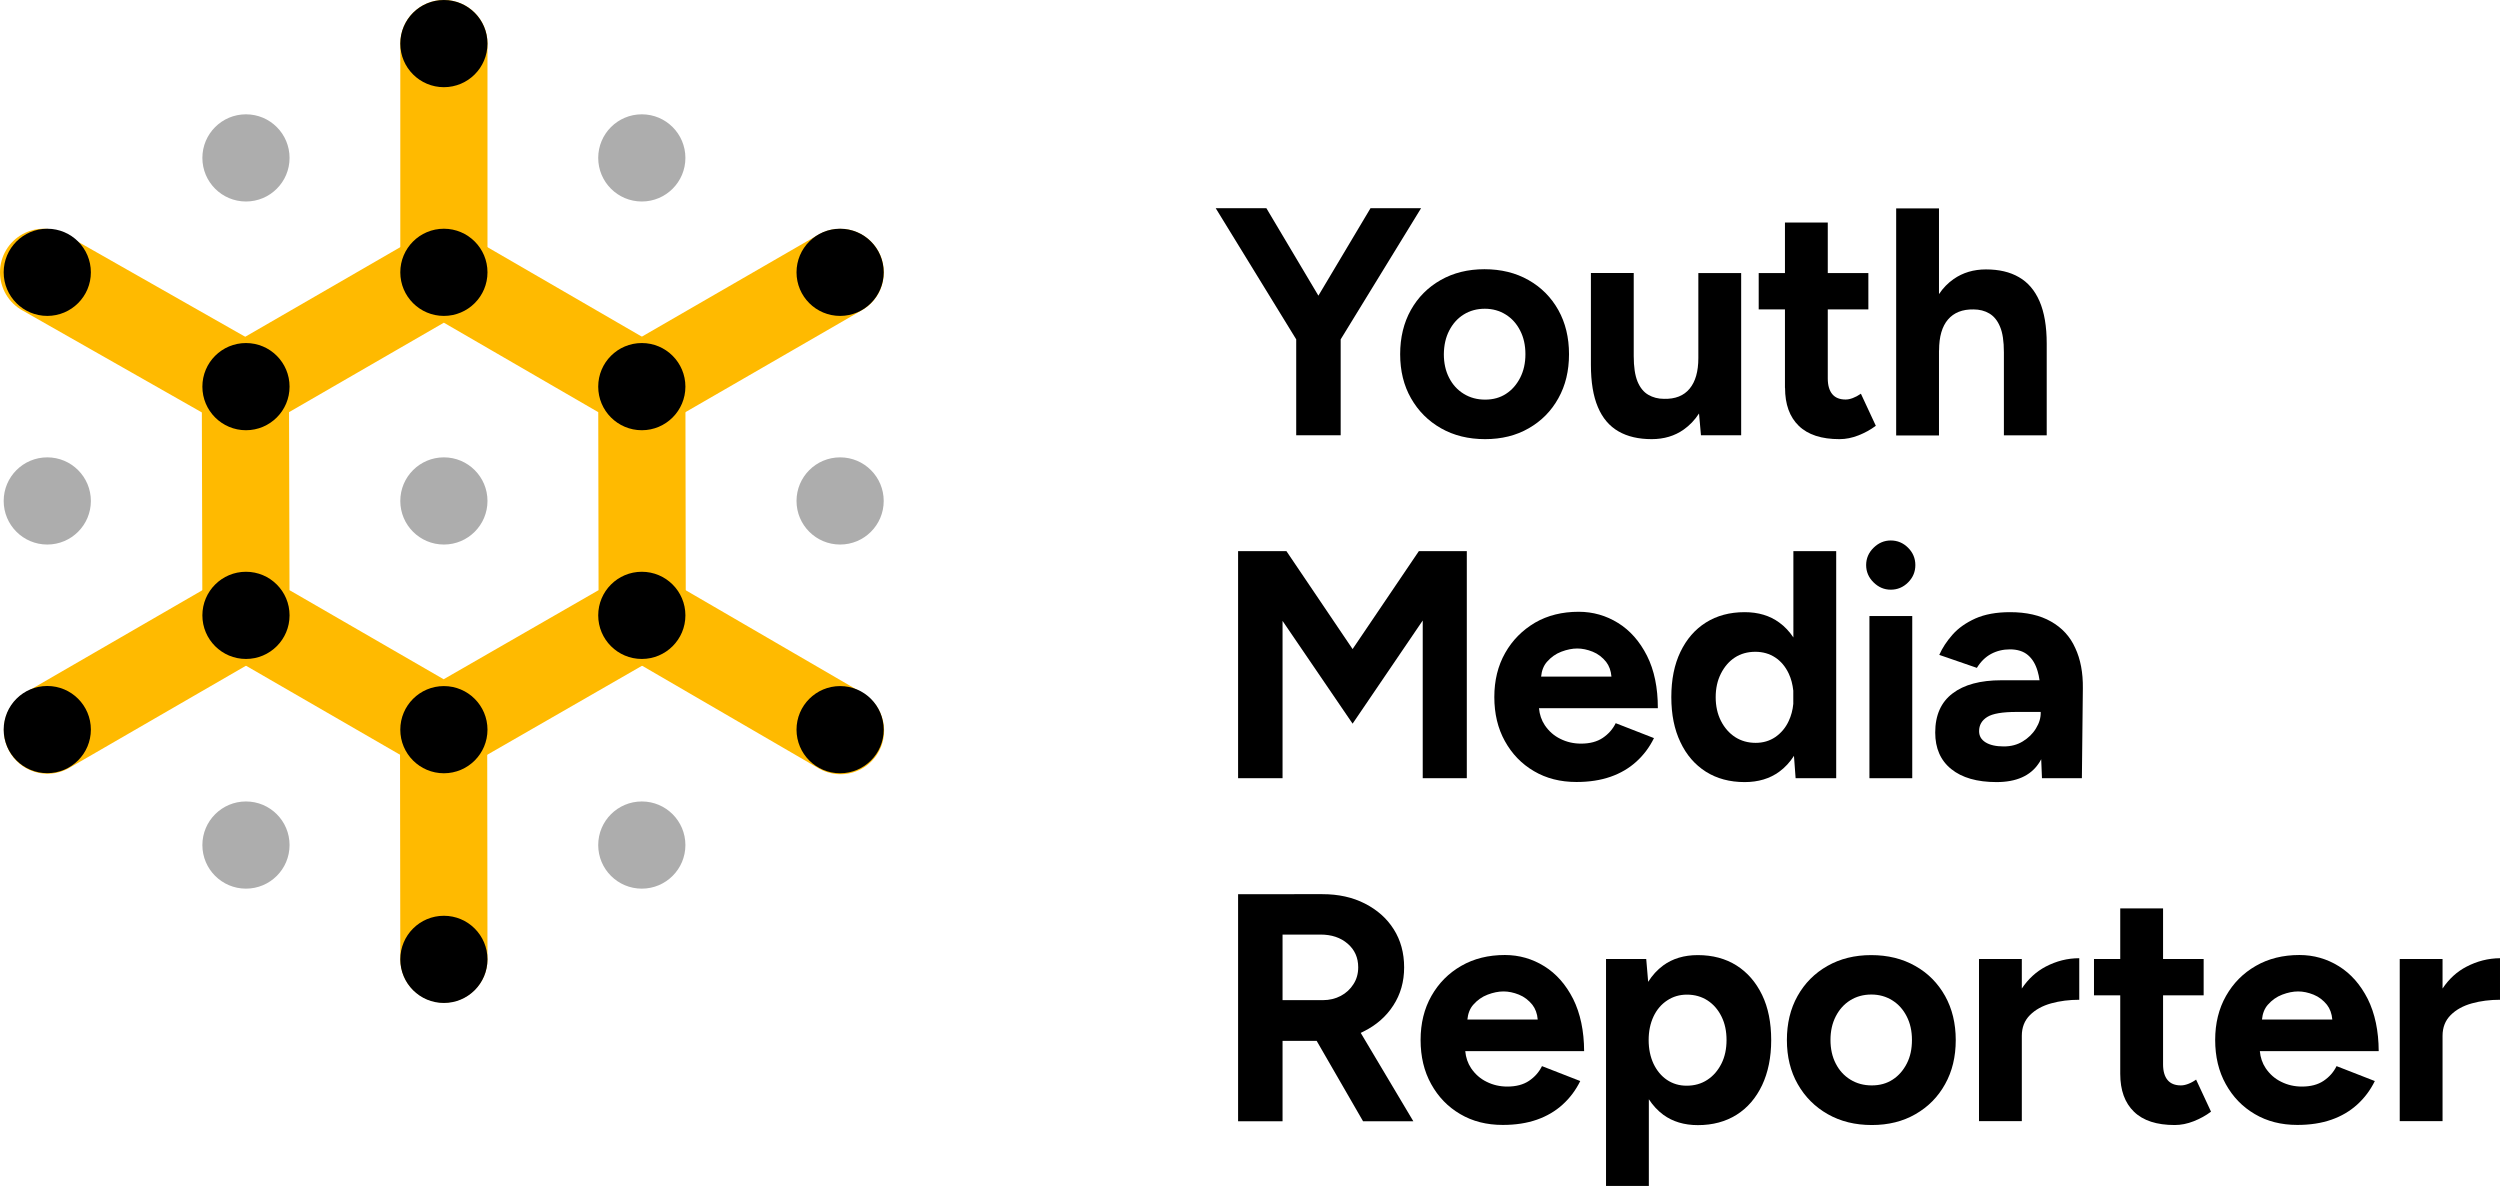 <?xml version="1.0" encoding="utf-8"?>
<!-- Generator: Adobe Illustrator 28.0.0, SVG Export Plug-In . SVG Version: 6.00 Build 0)  -->
<svg version="1.1" id="Layer_1" xmlns="http://www.w3.org/2000/svg" xmlns:xlink="http://www.w3.org/1999/xlink" x="0px" y="0px"
	 viewBox="0 0 2580.6 1224.2" style="enable-background:new 0 0 2580.6 1224.2;" xml:space="preserve">
<style type="text/css">
	.st0{fill:none;stroke:#FFBA00;stroke-width:90;stroke-linecap:round;stroke-linejoin:round;stroke-miterlimit:10;}
	.st1{fill:#ADADAD;}
</style>
<g>
	<g>
		<polygon points="1338,449.3 1383.9,449.3 1383.9,350.3 1466.9,214.9 1414.7,214.9 1360.9,305.2 1307.2,214.9 1254.9,214.9 
			1338,350.3 		"/>
		<path d="M1445.3,365.6c0,17.2,3.7,32.4,11.2,45.5c7.5,13.2,17.8,23.5,31,31c13.2,7.5,28.3,11.2,45.5,11.2c17,0,32-3.7,45-11.2
			c13.1-7.5,23.3-17.8,30.6-31c7.4-13.2,11-28.3,11-45.5c0-17.2-3.7-32.4-11-45.5c-7.4-13.2-17.6-23.5-30.8-31
			c-13.2-7.5-28.4-11.2-45.5-11.2c-17,0-32,3.7-45.2,11.2c-13.2,7.5-23.4,17.8-30.8,31C1449,333.2,1445.3,348.4,1445.3,365.6z
			 M1495.9,341.3c3.6-7,8.5-12.6,14.9-16.6c6.4-4,13.7-6,21.9-6c8,0,15.2,2,21.6,6s11.3,9.5,14.9,16.6c3.6,7,5.4,15.1,5.4,24.3
			c0,9.2-1.8,17.2-5.4,24.3c-3.6,7-8.4,12.6-14.6,16.6c-6.1,4-13.3,6-21.6,6c-8.3,0-15.6-2-22.1-6c-6.5-4-11.5-9.5-15.1-16.6
			c-3.6-7-5.4-15.1-5.4-24.3C1490.5,356.4,1492.3,348.3,1495.9,341.3z"/>
		<path d="M1670.7,445.3c9.4,5.4,20.8,8,34.2,8c12.7,0,23.8-3.3,33.1-9.9c6.1-4.3,11.4-9.8,15.8-16.6l2,22.5h41.5V281.9h-44.2v87.7
			c0,13.8-3,24.4-9,31.6c-6,7.3-14.8,10.8-26.5,10.5c-6,0-11.4-1.4-16.2-4.2c-4.8-2.8-8.5-7.4-11.1-13.7c-2.6-6.4-3.9-15.1-3.9-26.3
			v-85.7h-44.2v85.7v9c0,17.9,2.4,32.4,7.2,43.7C1654.2,431.6,1661.3,439.9,1670.7,445.3z"/>
		<path d="M1842.6,400.4c0,17,4.7,30,14.2,39.2c9.5,9.2,23.5,13.7,42,13.7c6.5,0,13-1.3,19.6-3.9c6.6-2.6,12.6-5.9,17.9-9.9
			l-15.4-33.1c-2.9,2-5.7,3.5-8.4,4.5c-2.7,1-5.1,1.5-7.4,1.5c-6,0-10.6-1.8-13.7-5.5c-3.1-3.7-4.7-9.1-4.7-16.2v-71.3h41.9v-37.5
			h-41.9v-52.2h-44.2v52.2h-27.1v37.5h27.1V400.4z"/>
		<path d="M2001.6,361.6c0-14.1,3.1-24.7,9.2-31.8c6.1-7.1,14.9-10.6,26.3-10.4c6.2,0,11.7,1.4,16.4,4.2c4.7,2.8,8.4,7.3,11,13.6
			c2.7,6.3,4,15.1,4,26.5v85.7h44.2v-85.7v-9c0-17.9-2.5-32.4-7.4-43.7c-4.9-11.3-12-19.6-21.3-24.9c-9.3-5.4-20.6-8-34-8
			c-12.7,0-23.8,3.3-33.3,9.9c-5.9,4.1-11,9.3-15.2,15.6v-88.5h-44.2v234.4h44.2V361.6z"/>
		<polygon points="1514.1,803.3 1514.1,568.9 1464.6,568.9 1396.2,670 1327.9,568.9 1278,568.9 1278,803.3 1323.9,803.3 
			1323.9,640.9 1396.2,747 1468.6,640.5 1468.6,803.3 		"/>
		<path d="M1553.7,674c-7.5,13.2-11.2,28.4-11.2,45.5c0,17.2,3.6,32.4,10.9,45.5c7.3,13.2,17.2,23.5,30,31
			c12.7,7.5,27.3,11.2,43.9,11.2c13.2,0,24.9-1.8,35.2-5.4c10.3-3.6,19.1-8.8,26.6-15.6c7.5-6.8,13.6-14.9,18.2-24.3l-39.5-15.4
			c-3.1,6.3-7.6,11.3-13.4,15.2c-5.8,3.9-13.3,5.9-22.4,5.9c-7.6,0-14.7-1.6-21.3-4.9c-6.6-3.2-11.9-7.9-16.1-14.1
			c-3.4-5.1-5.4-11-6-17.6h122.7c0-21.2-3.7-39.2-11.2-54.1c-7.5-14.8-17.4-26.1-29.8-33.8c-12.4-7.7-26-11.6-40.7-11.6
			c-17,0-32,3.7-45,11.2C1571.4,650.5,1561.1,660.9,1553.7,674z M1611.7,672.7c5.8-2.2,11.3-3.3,16.4-3.3c5.1,0,10.4,1.1,15.9,3.3
			c5.5,2.2,10.1,5.8,13.9,10.5c3.1,4,5,9.1,5.5,15.2h-72.6c0.6-6.2,2.6-11.3,6-15.2C1601,678.4,1605.9,674.9,1611.7,672.7z"/>
		<path d="M1853.5,803.3h41.9V568.9h-44.2V658c-4.1-6.1-8.9-11.3-14.6-15.4c-9.7-7.1-21.6-10.7-35.7-10.7c-15.4,0-28.7,3.6-40,10.7
			c-11.3,7.1-20,17.2-26.3,30.3c-6.3,13.1-9.4,28.6-9.4,46.7c0,17.9,3.1,33.4,9.4,46.5c6.2,13.2,15,23.3,26.3,30.5
			c11.3,7.1,24.6,10.7,40,10.7c14.1,0,26-3.6,35.7-10.7c5.9-4.3,11-9.8,15.2-16.4L1853.5,803.3z M1832.6,760.8c-5.9,4-12.7,6-20.3,6
			c-8,0-15.1-2-21.3-6c-6.1-4-11-9.6-14.6-16.7c-3.6-7.1-5.4-15.3-5.4-24.4c0-9.2,1.8-17.3,5.4-24.4c3.6-7.1,8.4-12.7,14.4-16.6
			c6-3.9,13.1-5.9,21.1-5.9c7.8,0,14.7,2,20.6,5.9c5.9,3.9,10.5,9.4,13.9,16.6c2.5,5.3,4,11.2,4.7,17.6v13.7
			c-0.6,6.4-2.2,12.3-4.7,17.6C1843.2,751.2,1838.5,756.7,1832.6,760.8z"/>
		<rect x="1929.7" y="635.9" width="44.2" height="167.4"/>
		<path d="M1926.3,583.3c0,6.9,2.6,12.9,7.7,17.9c5.1,5,11,7.5,17.7,7.5c6.9,0,12.9-2.5,17.9-7.5c5-5,7.5-11,7.5-17.9
			c0-6.9-2.5-12.9-7.5-17.9c-5-5-11-7.5-17.9-7.5c-6.7,0-12.6,2.5-17.7,7.5C1928.9,570.4,1926.3,576.4,1926.3,583.3z"/>
		<path d="M2117.2,641.6c-11.3-6.5-25.4-9.7-42.4-9.7c-14.1,0-26,2.2-35.7,6.5c-9.7,4.4-17.6,9.9-23.6,16.7
			c-6,6.8-10.6,13.8-13.7,20.9l38.8,13.4c4-6.5,8.9-11.3,14.7-14.4c5.8-3.1,12.3-4.7,19.4-4.7c7.8,0,14,2,18.6,5.9
			c4.6,3.9,7.9,9.4,10,16.6c0.9,2.9,1.5,6,2,9.4h-39.4c-21.7,0-38.5,4.5-50.4,13.6c-11.9,9-17.9,22.5-17.9,40.3
			c0,16.3,5.5,28.9,16.6,37.8c11,8.9,26.6,13.4,46.7,13.4c20.3,0,34.8-6.4,43.4-19.1c1-1.4,1.9-2.9,2.7-4.5l0.8,19.6h41.2l1-92.8
			c0.2-16.1-2.4-30-7.9-41.7C2136.9,657.1,2128.5,648,2117.2,641.6z M2101.6,751.9c-3.3,5.5-7.9,9.9-13.6,13.4
			c-5.7,3.5-12.2,5.2-19.6,5.2c-8,0-14.3-1.4-18.8-4.2c-4.5-2.8-6.7-6.6-6.7-11.6c0-6.2,2.8-11.1,8.4-14.6
			c5.6-3.5,15.6-5.2,30.1-5.2h25.1C2106.7,740.8,2105,746.4,2101.6,751.9z"/>
		<path d="M1407.6,1064.7c12.9-6.4,23.2-15.3,30.6-26.8c7.5-11.5,11.2-24.6,11.2-39.3c0-15-3.6-28.1-10.7-39.3
			c-7.1-11.3-17.1-20.1-29.8-26.6c-12.7-6.5-27.3-9.7-43.9-9.7H1278v234.4h45.9v-83h35.2l47.9,83h51.9l-54.3-91.2
			C1405.6,1065.7,1406.6,1065.2,1407.6,1064.7z M1323.9,964.7h39.2c11.4,0,20.7,3.1,28,9.4c7.3,6.3,10.9,14.4,10.9,24.4
			c0,6.5-1.6,12.3-4.9,17.4c-3.2,5.1-7.6,9.2-13.1,12.1c-5.5,2.9-11.7,4.4-18.6,4.4h-41.5V964.7z"/>
		<path d="M1623.9,1031.2c-7.5-14.8-17.4-26.1-29.8-33.8c-12.4-7.7-26-11.6-40.7-11.6c-17,0-32,3.7-45,11.2
			c-13.1,7.5-23.3,17.8-30.8,31c-7.5,13.2-11.2,28.4-11.2,45.5c0,17.2,3.6,32.4,10.9,45.5c7.3,13.2,17.2,23.5,30,31
			c12.7,7.5,27.3,11.2,43.9,11.2c13.2,0,24.9-1.8,35.2-5.4c10.3-3.6,19.1-8.8,26.6-15.6c7.5-6.8,13.6-14.9,18.2-24.3l-39.5-15.4
			c-3.1,6.3-7.6,11.3-13.4,15.2c-5.8,3.9-13.3,5.9-22.4,5.9c-7.6,0-14.7-1.6-21.3-4.9c-6.6-3.2-11.9-7.9-16.1-14.1
			c-3.4-5.1-5.4-11-6-17.6h122.7C1635.1,1064.1,1631.3,1046.1,1623.9,1031.2z M1535.6,1026.7c5.8-2.2,11.3-3.3,16.4-3.3
			c5.1,0,10.4,1.1,15.9,3.3c5.5,2.2,10.1,5.8,13.9,10.5c3.1,4,5,9.1,5.5,15.2h-72.6c0.6-6.2,2.6-11.3,6-15.2
			C1524.9,1032.4,1529.8,1028.9,1535.6,1026.7z"/>
		<path d="M1792.5,996.6c-11.3-7.1-24.6-10.7-40-10.7c-14.1,0-26,3.6-35.7,10.7c-6.1,4.5-11.2,10.1-15.5,16.9l-2-23.6h-41.5v234.4
			h44.2v-89.6c4.2,6.4,9.1,11.7,14.9,16c9.7,7.1,21.6,10.7,35.7,10.7c15.4,0,28.7-3.6,40-10.7c11.3-7.1,20-17.3,26.3-30.5
			c6.2-13.2,9.4-28.7,9.4-46.5c0-18.1-3.1-33.7-9.4-46.7C1812.5,1013.8,1803.7,1003.7,1792.5,996.6z M1776.9,1098
			c-3.6,7.1-8.4,12.7-14.6,16.7c-6.1,4-13.2,6-21.3,6c-7.6,0-14.3-2-20.3-6c-5.9-4-10.5-9.6-13.9-16.7c-3.3-7.1-5-15.3-5-24.4
			c0-9.2,1.7-17.2,5-24.3c3.3-7,8-12.6,14.1-16.6c6-4,12.8-6,20.4-6c8,0,15.1,2,21.3,6c6.1,4,10.9,9.5,14.4,16.6
			c3.5,7,5.2,15.1,5.2,24.3C1782.2,1082.7,1780.5,1090.9,1776.9,1098z"/>
		<path d="M1977,997.1c-13.2-7.5-28.4-11.2-45.5-11.2c-17,0-32,3.7-45.2,11.2c-13.2,7.5-23.4,17.8-30.8,31
			c-7.4,13.2-11,28.4-11,45.5c0,17.2,3.7,32.4,11.2,45.5c7.5,13.2,17.8,23.5,31,31c13.2,7.5,28.3,11.2,45.5,11.2
			c17,0,32-3.7,45-11.2c13.1-7.5,23.3-17.8,30.6-31c7.4-13.2,11-28.3,11-45.5c0-17.2-3.7-32.4-11-45.5
			C2000.4,1014.9,1990.2,1004.5,1977,997.1z M1968.3,1097.8c-3.6,7-8.4,12.6-14.6,16.6c-6.1,4-13.3,6-21.6,6c-8.3,0-15.6-2-22.1-6
			c-6.5-4-11.5-9.5-15.1-16.6c-3.6-7-5.4-15.1-5.4-24.3c0-9.2,1.8-17.2,5.4-24.3c3.6-7,8.5-12.6,14.9-16.6c6.4-4,13.7-6,21.9-6
			c8,0,15.2,2,21.6,6c6.4,4,11.3,9.5,14.9,16.6c3.6,7,5.4,15.1,5.4,24.3C1973.6,1082.7,1971.9,1090.8,1968.3,1097.8z"/>
		<path d="M2087,1020.4v-30.5h-44.2v167.4h44.2v-88.1c0-8.7,2.8-15.8,8.4-21.4c5.6-5.6,12.9-9.6,21.9-12.1c9-2.5,18.7-3.7,29-3.7
			v-42.9c-12.1,0-23.6,2.9-34.7,8.7C2101.8,1003,2093.6,1010.5,2087,1020.4z"/>
		<path d="M2258.6,1118.9c-2.7,1-5.1,1.5-7.4,1.5c-6,0-10.6-1.8-13.7-5.5c-3.1-3.7-4.7-9.1-4.7-16.2v-71.3h41.9v-37.5h-41.9v-52.2
			h-44.2v52.2h-27.1v37.5h27.1v81c0,17,4.7,30,14.2,39.2c9.5,9.2,23.5,13.7,42,13.7c6.5,0,13-1.3,19.6-3.9
			c6.6-2.6,12.6-5.9,17.9-9.9l-15.4-33.1C2264.1,1116.4,2261.3,1117.9,2258.6,1118.9z"/>
		<path d="M2444.1,1031.2c-7.5-14.8-17.4-26.1-29.8-33.8c-12.4-7.7-26-11.6-40.7-11.6c-17,0-32,3.7-45,11.2
			c-13.1,7.5-23.3,17.8-30.8,31c-7.5,13.2-11.2,28.4-11.2,45.5c0,17.2,3.6,32.4,10.9,45.5c7.3,13.2,17.2,23.5,30,31
			c12.7,7.5,27.3,11.2,43.9,11.2c13.2,0,24.9-1.8,35.2-5.4c10.3-3.6,19.1-8.8,26.6-15.6c7.5-6.8,13.6-14.9,18.2-24.3l-39.5-15.4
			c-3.1,6.3-7.6,11.3-13.4,15.2c-5.8,3.9-13.3,5.9-22.4,5.9c-7.6,0-14.7-1.6-21.3-4.9c-6.6-3.2-11.9-7.9-16.1-14.1
			c-3.4-5.1-5.4-11-6-17.6h122.7C2455.3,1064.1,2451.5,1046.1,2444.1,1031.2z M2355.8,1026.7c5.8-2.2,11.3-3.3,16.4-3.3
			c5.1,0,10.4,1.1,15.9,3.3c5.5,2.2,10.1,5.8,13.9,10.5c3.1,4,5,9.1,5.5,15.2h-72.6c0.6-6.2,2.6-11.3,6-15.2
			C2345.1,1032.4,2350,1028.9,2355.8,1026.7z"/>
		<path d="M2545.9,997.9c-9.8,5.1-18,12.6-24.6,22.5v-30.5h-44.2v167.4h44.2v-88.1c0-8.7,2.8-15.8,8.4-21.4
			c5.6-5.6,12.9-9.6,21.9-12.1c9-2.5,18.7-3.7,29-3.7v-42.9C2568.5,989.2,2557,992.1,2545.9,997.9z"/>
	</g>
	<polygon class="st0" points="458.2,281.1 253.3,399.5 253.9,635.2 457.9,753.1 662.9,635.2 662.5,399.5 	"/>
	<line class="st0" x1="458.2" y1="45" x2="458.2" y2="281.1"/>
	<line class="st0" x1="867.3" y1="281.2" x2="662.5" y2="399.5"/>
	<line class="st0" x1="867.6" y1="754.2" x2="662.9" y2="635.2"/>
	<line class="st0" x1="457.9" y1="753.1" x2="458.2" y2="989.9"/>
	<line class="st0" x1="253.9" y1="635.2" x2="49" y2="753.7"/>
	<line class="st0" x1="45" y1="281.1" x2="253.3" y2="399.5"/>
	<g>
		<path d="M458.2,45"/>
		<circle cx="458.2" cy="45" r="45"/>
		<circle cx="458.2" cy="990.3" r="45"/>
		<circle class="st1" cx="458.2" cy="517.1" r="45"/>
		<circle cx="458.2" cy="281.1" r="45"/>
		<circle cx="458.2" cy="753.2" r="45"/>
		<circle class="st1" cx="253.9" cy="872.3" r="45"/>
		<circle cx="253.9" cy="399.1" r="45"/>
		<circle class="st1" cx="253.9" cy="163" r="45"/>
		<circle cx="253.9" cy="635.2" r="45"/>
		<circle class="st1" cx="662.5" cy="872.3" r="45"/>
		<circle cx="662.5" cy="399.1" r="45"/>
		<circle class="st1" cx="662.5" cy="163" r="45"/>
		<circle cx="662.5" cy="635.2" r="45"/>
		<circle class="st1" cx="48.8" cy="517.1" r="45"/>
		<circle cx="48.8" cy="281.1" r="45"/>
		<circle cx="48.8" cy="753.1" r="45"/>
		<circle class="st1" cx="867.2" cy="517.1" r="45"/>
		<circle cx="867.2" cy="281.1" r="45"/>
		<circle cx="867.2" cy="753.2" r="45"/>
	</g>
</g>
</svg>
